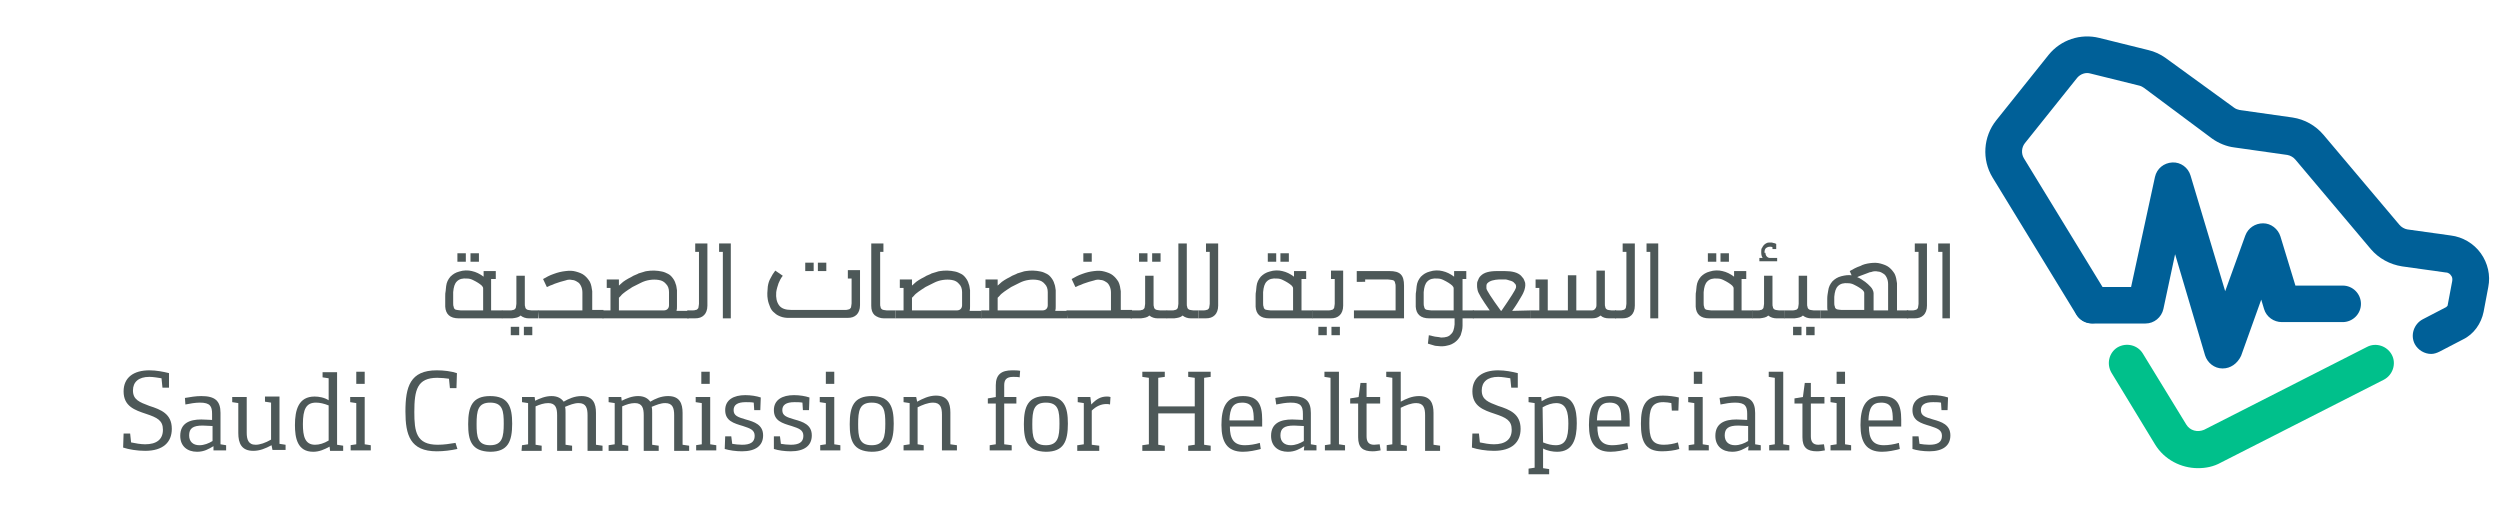 <?xml version="1.0" encoding="utf-8"?>
<!-- Generator: Adobe Illustrator 25.2.1, SVG Export Plug-In . SVG Version: 6.00 Build 0)  -->
<svg version="1.1" id="Layer_1" xmlns="http://www.w3.org/2000/svg" xmlns:xlink="http://www.w3.org/1999/xlink" x="0px" y="0px"
	 viewBox="0 0 534 109" style="enable-background:new 0 0 534 109;" xml:space="preserve">
<style type="text/css">
	.st0{fill:#4D5858;}
	.st1{fill:#006098;}
	.st2{fill:#00C08B;}
</style>
<g>
	<g>
		<g>
			<path class="st0" d="M26.4,92.6h1.4l0.2,1.9c0.9,0.2,2.1,0.4,3,0.4c2.4,0,3.8-1,3.8-3.1c0-2-1.2-2.6-3.6-3.4s-4.8-1.6-4.8-4.8
				c0-3,2.2-4.5,5.5-4.5c1.5,0,3,0.3,4.2,0.6v3.1h-1.4l-0.2-2c-0.7-0.1-1.7-0.3-2.6-0.3c-2.3,0-3.5,1.1-3.5,2.9c0,2,1.4,2.5,3.5,3.3
				c2.5,0.8,4.8,1.7,4.8,4.9c0,2.9-1.9,4.7-5.7,4.7c-1.7,0-3.5-0.3-4.7-0.7L26.4,92.6z"/>
			<path class="st0" d="M45.6,95.3c-1,0.6-2,1.2-3.5,1.2c-2.1,0-3.6-1.2-3.6-3.4c0-2.7,2-3.5,4.5-3.5c0.8,0,1.8,0.1,2.3,0.1v-1.3
				c0-1.6-0.4-2.4-2.6-2.4c-1,0-2.1,0.2-3.1,0.4L39.5,85c1.2-0.2,2.3-0.4,3.5-0.4c2.9,0,4.1,1,4.1,3.6v6.7l1.2,0.2v1.1h-2.7V95.3z
				 M45.4,91c-0.5,0-1.5-0.1-2.1-0.1c-2.1,0-2.9,0.6-2.9,2.1c0,1.3,0.8,2.1,2.2,2.1c1,0,2-0.4,2.8-0.9V91z"/>
			<path class="st0" d="M50.9,86.1l-1.3-0.2v-1.1h3.1v7.6c0,1.4,0.3,2.6,1.9,2.6c0.9,0,2.1-0.4,3.3-1.1V86l-1.3-0.2v-1.1h3.1v10.1
				L61,95v1.1h-2.8l-0.2-1c-1.3,0.7-2.5,1.2-3.9,1.2c-2.5,0-3.2-1.6-3.2-3.8C50.9,92.5,50.9,86.1,50.9,86.1z"/>
			<path class="st0" d="M70.4,95.4c-1.1,0.6-2.2,1.1-3.5,1.1c-3.4,0-3.9-3-3.9-5.7c0-3.3,0.8-6.1,4.2-6.1c0.9,0,2.1,0.2,3,0.8v-4.7
				l-1.3-0.2v-1.1H72V95l1.3,0.2v1.1h-2.8L70.4,95.4z M70.2,86.6c-1-0.4-1.9-0.6-2.7-0.6c-2.1,0-2.8,1.4-2.8,4.6
				c0,2.5,0.4,4.4,2.6,4.4c0.9,0,1.9-0.3,2.9-0.9V86.6z"/>
			<path class="st0" d="M74.8,95.1l1.3-0.2v-8.8l-1.3-0.2v-1.1h3.1v10.1l1.3,0.2v1.1h-4.3v-1.1H74.8z M76.1,79.4h1.8V82h-1.8V79.4z"
				/>
			<path class="st0" d="M97.7,95.9c-1.4,0.3-2.9,0.5-4.4,0.5c-5.7,0-6.7-3.5-6.7-8.5c0-5.3,1-8.8,6.7-8.8c1.5,0,3.1,0.2,4.3,0.6
				l-0.1,3.2h-1.4l-0.2-2c-0.7-0.1-1.6-0.2-2.5-0.2c-4.3,0-4.9,2.6-4.9,7.3c0,4.2,0.4,7,5,7c1.3,0,2.6-0.2,3.8-0.4L97.7,95.9z"/>
			<path class="st0" d="M100,90.6c0-3.8,0.9-6,4.7-6c3.9,0,4.7,2.3,4.7,5.9c0,3.8-0.9,6-4.7,6C100.7,96.4,100,94.1,100,90.6z
				 M107.6,90.5c0-2.7-0.2-4.5-2.9-4.5c-2.6,0-2.9,1.7-2.9,4.6c0,2.7,0.2,4.5,2.9,4.5C107.3,95.1,107.6,93.3,107.6,90.5z"/>
			<path class="st0" d="M111.5,95.1l1.3-0.2v-8.8l-1.3-0.2v-1.1h2.7l0.1,0.8c1-0.5,2.2-1,3.5-1s2.1,0.5,2.6,1.2
				c1-0.6,2.3-1.2,3.8-1.2c2.5,0,3.1,1.6,3.1,3.6V95l1.4,0.2v1.1h-3.2v-7.6c0-1.5-0.3-2.6-1.9-2.6c-1,0-1.9,0.4-2.9,0.8
				c0.1,0.4,0.1,0.9,0.1,1.3V95l1.4,0.2v1.1H119v-7.6c0-1.5-0.3-2.6-1.9-2.6c-0.9,0-1.8,0.3-2.7,0.7V95l1.3,0.2v1.1h-4.3L111.5,95.1
				L111.5,95.1z"/>
			<path class="st0" d="M130,95.1l1.3-0.2v-8.8l-1.3-0.2v-1.1h2.7l0.1,0.8c1-0.5,2.2-1,3.5-1c1.3,0,2.1,0.5,2.6,1.2
				c1-0.6,2.3-1.2,3.8-1.2c2.5,0,3.1,1.6,3.1,3.6V95l1.4,0.2v1.1H144v-7.6c0-1.5-0.3-2.6-1.9-2.6c-1,0-1.9,0.4-2.9,0.8
				c0.1,0.4,0.1,0.9,0.1,1.3V95l1.4,0.2v1.1h-3.2v-7.6c0-1.5-0.3-2.6-1.9-2.6c-0.9,0-1.8,0.3-2.7,0.7V95l1.3,0.2v1.1H130V95.1z"/>
			<path class="st0" d="M148.6,95.1l1.3-0.2v-8.8l-1.3-0.2v-1.1h3.1v10.1l1.3,0.2v1.1h-4.3v-1.1H148.6z M149.8,79.4h1.8V82h-1.8
				V79.4z"/>
			<path class="st0" d="M154.9,93.2h1.3l0.2,1.6c0.6,0.1,1.4,0.2,2.1,0.2c1.7,0,2.7-0.5,2.7-1.9c0-1.3-1-1.6-2.5-2.1
				c-2-0.6-3.8-1.1-3.8-3.4c0-2.2,1.8-3.2,4.3-3.2c1.2,0,2.4,0.2,3.3,0.5l-0.1,2.7h-1.3L161,86c-0.5-0.1-1.2-0.1-1.7-0.1
				c-1.8,0-2.6,0.6-2.6,1.7c0,1.2,0.9,1.5,2.6,2c1.8,0.5,3.7,1.1,3.7,3.4c0,2.2-1.6,3.4-4.5,3.4c-1.3,0-2.7-0.2-3.7-0.5L154.9,93.2z
				"/>
			<path class="st0" d="M165.3,93.2h1.3l0.2,1.6c0.6,0.1,1.4,0.2,2.1,0.2c1.7,0,2.7-0.5,2.7-1.9c0-1.3-1-1.6-2.5-2.1
				c-2-0.6-3.8-1.1-3.8-3.4c0-2.2,1.8-3.2,4.3-3.2c1.2,0,2.4,0.2,3.3,0.5l-0.1,2.7h-1.3l-0.1-1.6c-0.5-0.1-1.2-0.1-1.7-0.1
				c-1.8,0-2.6,0.6-2.6,1.7c0,1.2,0.9,1.5,2.6,2c1.8,0.5,3.7,1.1,3.7,3.4c0,2.2-1.6,3.4-4.5,3.4c-1.3,0-2.7-0.2-3.6-0.5L165.3,93.2z
				"/>
			<path class="st0" d="M175.1,95.1l1.3-0.2v-8.8l-1.3-0.2v-1.1h3.1v10.1l1.3,0.2v1.1h-4.3v-1.1H175.1z M176.4,79.4h1.8V82h-1.8
				V79.4z"/>
			<path class="st0" d="M181.5,90.6c0-3.8,0.9-6,4.7-6c3.9,0,4.7,2.3,4.7,5.9c0,3.8-0.9,6-4.7,6C182.2,96.4,181.5,94.1,181.5,90.6z
				 M189.1,90.5c0-2.7-0.2-4.5-2.9-4.5c-2.6,0-2.9,1.7-2.9,4.6c0,2.7,0.2,4.5,2.9,4.5C188.8,95.1,189.1,93.3,189.1,90.5z"/>
			<path class="st0" d="M193,95.1l1.3-0.2v-8.8l-1.3-0.2v-1.1h2.7l0.2,1c1.1-0.6,2.5-1.3,4-1.3c2.5,0,3.1,1.6,3.1,3.6v6.8l1.4,0.2
				v1.1h-3.2v-7.6c0-1.5-0.3-2.6-1.9-2.6c-1.1,0-2.3,0.5-3.3,1v7.9l1.3,0.2v1.1H193V95.1z"/>
			<path class="st0" d="M211.4,95.1l1.3-0.2v-8.7H211v-1.1l1.7-0.3v-2.5c0-2.3,1.2-3.2,3.5-3.2c0.5,0,1.2,0,1.7,0.1l-0.1,1.4
				c-0.4-0.1-1-0.1-1.4-0.1c-1.5,0-1.9,0.7-1.9,1.8v2.5h2.6v1.4h-2.6v8.7l1.6,0.2v1.1h-4.7L211.4,95.1L211.4,95.1z"/>
			<path class="st0" d="M218.7,90.6c0-3.8,0.9-6,4.7-6c3.9,0,4.7,2.3,4.7,5.9c0,3.8-0.9,6-4.7,6C219.4,96.4,218.7,94.1,218.7,90.6z
				 M226.3,90.5c0-2.7-0.2-4.5-2.9-4.5c-2.6,0-2.9,1.7-2.9,4.6c0,2.7,0.2,4.5,2.9,4.5C226,95.1,226.3,93.3,226.3,90.5z"/>
			<path class="st0" d="M230.2,95.1l1.3-0.2v-8.8l-1.3-0.2v-1.1h2.7l0.2,1.6c1.1-1.2,2.1-1.7,3.3-1.7c0.3,0,0.5,0,0.8,0.1l-0.1,1.6
				c-0.3-0.1-0.5-0.1-0.8-0.1c-1.1,0-2.2,0.5-3.1,1.4V95l1.6,0.2v1.1h-4.7v-1.2H230.2z"/>
			<path class="st0" d="M244,95.1l1.4-0.2V80.7l-1.4-0.2v-1.1h4.8v1.1l-1.4,0.2v6.1h7.8v-6.1l-1.4-0.2v-1.1h4.8v1.1l-1.4,0.2V95
				l1.4,0.2v1.1h-4.8v-1.1l1.4-0.2v-6.7h-7.8V95l1.4,0.2v1.1H244V95.1z"/>
			<path class="st0" d="M269.3,95.9c-1.1,0.3-2.5,0.6-3.8,0.6c-3.4,0-4.6-2.1-4.6-5.7s0.9-6.2,4.6-6.2c3.2,0,4.1,1.8,4.1,5v1.5h-6.9
				c0,2.6,0.8,4,3.2,4c1,0,2.2-0.2,3.2-0.5L269.3,95.9z M267.8,89.8c0-2.3-0.2-3.8-2.5-3.8c-1.9,0-2.6,1.1-2.7,3.8H267.8z"/>
			<path class="st0" d="M278.6,95.3c-1,0.6-2,1.2-3.5,1.2c-2.1,0-3.6-1.2-3.6-3.4c0-2.7,2-3.5,4.5-3.5c0.8,0,1.8,0.1,2.3,0.1v-1.3
				c0-1.6-0.4-2.4-2.6-2.4c-1,0-2.1,0.2-3.1,0.4l-0.2-1.4c1.2-0.2,2.3-0.4,3.5-0.4c2.9,0,4.1,1,4.1,3.6v6.7l1.2,0.2v1.1h-2.7
				L278.6,95.3z M278.5,91c-0.5,0-1.5-0.1-2.1-0.1c-2.1,0-2.9,0.6-2.9,2.1c0,1.3,0.8,2.1,2.2,2.1c1,0,2-0.4,2.8-0.9V91z"/>
			<path class="st0" d="M282.9,95.1l1.3-0.2V80.7l-1.3-0.2v-1.1h3.1v15.5l1.3,0.2v1.1H283v-1.1H282.9z"/>
			<path class="st0" d="M290.1,86.2h-1.7v-1.1l1.8-0.3l0.4-3h1.3v3h2.9v1.4h-2.9v7c0,1.1,0.4,1.8,1.6,1.8c0.4,0,0.8-0.1,1.2-0.1
				l0.2,1.3c-0.6,0.1-1.1,0.2-1.7,0.2c-2.1,0-3.1-0.8-3.1-3L290.1,86.2L290.1,86.2z"/>
			<path class="st0" d="M296.1,95.1l1.3-0.2V80.7l-1.3-0.2v-1.1h3.1v6.4c1.1-0.6,2.4-1.2,3.9-1.2c2.5,0,3.1,1.6,3.1,3.6V95l1.4,0.2
				v1.1h-3.2v-7.6c0-1.5-0.3-2.6-1.9-2.6c-1.1,0-2.3,0.5-3.3,1V95l1.3,0.2v1.1h-4.3v-1.2H296.1z"/>
			<path class="st0" d="M314.5,92.6h1.4l0.2,1.9c0.9,0.2,2.1,0.4,3,0.4c2.4,0,3.8-1,3.8-3.1c0-2-1.2-2.6-3.6-3.4s-4.8-1.6-4.8-4.8
				c0-3,2.2-4.5,5.5-4.5c1.5,0,3,0.3,4.2,0.6v3.1h-1.4l-0.2-2c-0.7-0.1-1.7-0.3-2.6-0.3c-2.3,0-3.5,1.1-3.5,2.9c0,2,1.4,2.5,3.5,3.3
				c2.5,0.8,4.8,1.7,4.8,4.9c0,2.9-1.9,4.7-5.7,4.7c-1.7,0-3.5-0.3-4.7-0.7L314.5,92.6z"/>
			<path class="st0" d="M326.5,100.1l1.3-0.2V86.1l-1.3-0.2v-1.1h2.7l0.1,0.9c1.1-0.7,2.2-1.1,3.6-1.1c3.3,0,3.9,2.9,3.9,5.8
				c0,3.3-0.8,6.1-4.2,6.1c-0.9,0-2.1-0.2-3-0.7v4.2l1.3,0.2v1.1h-4.4V100.1z M329.6,94.5c1,0.4,1.9,0.6,2.7,0.6
				c2.1,0,2.7-1.5,2.7-4.6c0-2.4-0.4-4.4-2.6-4.4c-0.8,0-1.9,0.3-2.9,0.9L329.6,94.5L329.6,94.5z"/>
			<path class="st0" d="M347.8,95.9c-1.1,0.3-2.5,0.6-3.8,0.6c-3.4,0-4.6-2.1-4.6-5.7s0.9-6.2,4.6-6.2c3.2,0,4.1,1.8,4.1,5v1.5h-6.9
				c0,2.6,0.8,4,3.2,4c1,0,2.2-0.2,3.2-0.5L347.8,95.9z M346.3,89.8c0-2.3-0.2-3.8-2.5-3.8c-1.9,0-2.6,1.1-2.7,3.8H346.3z"/>
			<path class="st0" d="M358.7,95.9c-0.9,0.3-2.4,0.5-3.7,0.5c-3.7,0-4.5-2.3-4.5-5.9c0-3.7,0.9-6,4.7-6c1.2,0,2.6,0.2,3.4,0.4
				l-0.1,2.8h-1.4l-0.1-1.6c-0.5-0.1-1.1-0.2-1.7-0.2c-2.6,0-3,1.6-3,4.5c0,3,0.4,4.6,3.1,4.6c1,0,2.1-0.2,3-0.5L358.7,95.9z"/>
			<path class="st0" d="M360.6,95.1l1.3-0.2v-8.8l-1.3-0.2v-1.1h3.1v10.1l1.3,0.2v1.1h-4.3v-1.1H360.6z M361.8,79.4h1.8V82h-1.8
				V79.4z"/>
			<path class="st0" d="M373.5,95.3c-1,0.6-2,1.2-3.5,1.2c-2.1,0-3.6-1.2-3.6-3.4c0-2.7,2-3.5,4.5-3.5c0.8,0,1.8,0.1,2.3,0.1v-1.3
				c0-1.6-0.4-2.4-2.6-2.4c-1,0-2.1,0.2-3.1,0.4l-0.2-1.4c1.2-0.2,2.3-0.4,3.5-0.4c2.9,0,4.1,1,4.1,3.6v6.7l1.2,0.2v1.1h-2.7
				L373.5,95.3z M373.4,91c-0.5,0-1.5-0.1-2.1-0.1c-2.1,0-2.9,0.6-2.9,2.1c0,1.3,0.8,2.1,2.2,2.1c1,0,2-0.4,2.8-0.9V91z"/>
			<path class="st0" d="M377.8,95.1l1.3-0.2V80.7l-1.3-0.2v-1.1h3.1v15.5l1.3,0.2v1.1h-4.3v-1.1H377.8z"/>
			<path class="st0" d="M385,86.2h-1.7v-1.1l1.8-0.3l0.4-3h1.3v3h2.9v1.4h-2.9v7c0,1.1,0.4,1.8,1.6,1.8c0.4,0,0.8-0.1,1.2-0.1
				l0.2,1.3c-0.6,0.1-1.1,0.2-1.7,0.2c-2.1,0-3.1-0.8-3.1-3L385,86.2L385,86.2z"/>
			<path class="st0" d="M391,95.1l1.3-0.2v-8.8l-1.3-0.2v-1.1h3.1v10.1l1.3,0.2v1.1H391V95.1z M392.3,79.4h1.8V82h-1.8V79.4z"/>
			<path class="st0" d="M405.8,95.9c-1.1,0.3-2.5,0.6-3.8,0.6c-3.4,0-4.6-2.1-4.6-5.7s0.9-6.2,4.6-6.2c3.2,0,4.1,1.8,4.1,5v1.5h-6.9
				c0,2.6,0.8,4,3.2,4c1,0,2.2-0.2,3.2-0.5L405.8,95.9z M404.3,89.8c0-2.3-0.2-3.8-2.5-3.8c-1.9,0-2.6,1.1-2.7,3.8H404.3z"/>
			<path class="st0" d="M408.5,93.2h1.3l0.2,1.6c0.6,0.1,1.4,0.2,2.1,0.2c1.7,0,2.7-0.5,2.7-1.9c0-1.3-1-1.6-2.5-2.1
				c-2-0.6-3.8-1.1-3.8-3.4c0-2.2,1.8-3.2,4.3-3.2c1.2,0,2.4,0.2,3.3,0.5l-0.1,2.7h-1.3l-0.1-1.6c-0.5-0.1-1.2-0.1-1.7-0.1
				c-1.8,0-2.6,0.6-2.6,1.7c0,1.2,0.9,1.5,2.6,2c1.8,0.5,3.7,1.1,3.7,3.4c0,2.2-1.6,3.4-4.5,3.4c-1.3,0-2.7-0.2-3.6-0.5V93.2z"/>
		</g>
		<g>
			<path class="st0" d="M104.9,59.6v6.7h2.4V68H98c-1.9,0-2.8-0.9-2.9-2.5c0-0.3,0-0.6,0-1s0-0.8,0-1.2s0-0.8,0.1-1.2
				c0-0.4,0.1-0.7,0.1-1c0.1-0.8,0.4-1.4,0.9-2c0.5-0.5,1.1-0.9,1.9-1.1c0.9-0.3,1.9-0.3,2.7-0.1c0.9,0.2,1.7,0.6,2.5,1.2v-1.2h2.6
				v1.7C105.9,59.6,104.9,59.6,104.9,59.6z M103.2,61.6c0-0.2-0.1-0.4-0.3-0.6c-0.2-0.2-0.5-0.4-0.8-0.6c-0.3-0.2-0.7-0.4-1.1-0.6
				c-0.4-0.2-0.8-0.3-1.2-0.3c-1-0.1-1.7,0.1-2.2,0.6s-0.7,1.2-0.8,2.3v2.3c0,0.3,0,0.6,0.1,0.8c0,0.2,0.1,0.4,0.2,0.5
				s0.3,0.2,0.5,0.2s0.5,0.1,0.8,0.1h4.8V61.6z M97.7,54.1h1.8v1.8h-1.8V54.1z M100.5,54.1h1.8v1.8h-1.8V54.1z"/>
			<path class="st0" d="M115,68h-2c-0.7,0-1.3-0.2-1.8-0.6c-0.4,0.4-1,0.5-1.8,0.6h-2.2v-1.7h1.7c0.3,0,0.5,0,0.7-0.1
				c0.2,0,0.3-0.1,0.4-0.2s0.2-0.2,0.2-0.4c0-0.2,0.1-0.4,0.1-0.7v-6h1.8v6c0,0.3,0,0.5,0.1,0.7c0,0.2,0.1,0.3,0.2,0.4
				s0.3,0.2,0.4,0.2c0.2,0,0.4,0.1,0.7,0.1h1.5L115,68L115,68z M109.1,69.8h1.8v1.8h-1.8V69.8z M111.9,69.8h1.8v1.8h-1.8V69.8z"/>
			<path class="st0" d="M114.9,66.3h9.5v-3.8c0-0.5-0.1-1-0.3-1.4c-0.2-0.4-0.4-0.7-0.8-0.9c-0.3-0.2-0.7-0.4-1.1-0.4
				c-0.4-0.1-0.9-0.1-1.4,0.1c-0.3,0.1-0.7,0.2-1.1,0.3s-0.8,0.3-1.2,0.4c-0.4,0.2-0.7,0.3-1,0.4c-0.3,0.1-0.5,0.3-0.7,0.3l-0.8-1.7
				c0.7-0.4,1.4-0.8,2.3-1.1c0.8-0.3,1.6-0.5,2.5-0.6c0.8-0.1,1.5-0.1,2.2,0.1c0.7,0.2,1.3,0.4,1.8,0.8c0.5,0.4,0.9,0.9,1.2,1.4
				c0.3,0.6,0.4,1.3,0.5,2v4h2.4V68h-13.8L114.9,66.3z"/>
			<path class="st0" d="M128.6,66.3h1.8v-4.8h-0.8v-1.8h2.6V61c0.3-0.3,0.6-0.5,0.9-0.8c0.3-0.2,0.7-0.5,1.1-0.7s0.8-0.4,1.1-0.6
				c0.4-0.2,0.8-0.3,1.1-0.5c0.4-0.1,0.7-0.2,1-0.3s0.6-0.2,0.8-0.2c0.5-0.1,1-0.1,1.6-0.1c0.5,0,1.1,0.1,1.6,0.2
				c0.5,0.1,0.9,0.3,1.3,0.5c0.4,0.2,0.7,0.5,1,0.9s0.5,0.8,0.6,1.2c0.2,0.4,0.2,0.9,0.3,1.4c0,0.3,0,0.6,0,0.8s0,0.4,0,0.5
				s0,0.3,0,0.4c0,0.1,0,0.2,0,0.4c0,0.1,0,0.3,0,0.5s0,0.4,0,0.8s0,0.7-0.1,1h2.6V68h-18.4v-1.7H128.6z M140.7,59.8
				c-0.6-0.1-1.3-0.1-1.9,0c-0.7,0.1-1.3,0.3-1.9,0.6s-1.2,0.6-1.8,0.9c-0.6,0.4-1.1,0.7-1.5,1s-0.8,0.6-1,0.9
				c-0.2,0.2-0.4,0.4-0.4,0.4v2.7h9.6c0.3,0,0.6-0.1,0.8-0.3c0.2-0.2,0.3-0.5,0.3-0.8s0-0.5,0-0.7s0-0.3,0-0.4s0-0.2,0-0.3
				s0-0.2,0-0.3s0-0.3,0-0.4c0-0.2,0-0.4,0-0.7c0-0.7-0.2-1.3-0.6-1.7C141.9,60.2,141.4,59.9,140.7,59.8z"/>
			<path class="st0" d="M146.9,66.3h1c0.3,0,0.5,0,0.7-0.1c0.2,0,0.3-0.1,0.4-0.2c0.1-0.1,0.2-0.2,0.2-0.4c0-0.2,0.1-0.4,0.1-0.7
				V53.8h-0.8V52h2.6v13.3c0,0.9-0.3,1.6-0.7,2c-0.5,0.5-1.1,0.7-2,0.7h-1.6v-1.7H146.9z"/>
			<path class="st0" d="M156.1,68h-1.7V53.8h-0.8V52h2.5V68z"/>
			<path class="st0" d="M167.2,58.9c-0.4,0.5-0.7,1.1-0.9,1.6c-0.2,0.6-0.4,1.2-0.5,1.9c-0.1,1.2,0.1,2.1,0.6,2.8
				c0.5,0.7,1.4,1,2.6,1h11.5c0.3,0,0.5,0,0.7-0.1c0.2,0,0.3-0.1,0.4-0.2c0.1-0.1,0.2-0.2,0.2-0.4c0-0.2,0.1-0.4,0.1-0.7v-5.3h-0.8
				v-1.8h2.6v7.5c0,0.9-0.3,1.6-0.7,2c-0.5,0.5-1.1,0.7-2,0.7h-12.6c-0.6,0-1.2-0.1-1.7-0.3c-0.5-0.2-0.9-0.4-1.3-0.8
				c-0.4-0.3-0.7-0.7-0.9-1.2s-0.4-1-0.5-1.6c-0.1-0.5-0.1-0.9-0.1-1.4s0.1-0.9,0.1-1.4c0.1-0.7,0.3-1.3,0.6-1.8
				c0.3-0.6,0.6-1.1,1-1.6L167.2,58.9z M172,56.1h1.8v1.8H172V56.1z M174.7,56.1h1.8v1.8h-1.8V56.1z"/>
			<path class="st0" d="M191.3,68h-2.5c-0.8,0-1.5-0.3-2-0.7c-0.5-0.5-0.7-1.1-0.7-2V52h2.6v1.8H188v11.1c0,0.3,0,0.5,0.1,0.7
				c0,0.2,0.1,0.3,0.2,0.4c0.1,0.1,0.3,0.2,0.4,0.2c0.2,0,0.4,0.1,0.7,0.1h1.9L191.3,68L191.3,68z"/>
			<path class="st0" d="M191.2,66.3h1.8v-4.8h-0.8v-1.8h2.6V61c0.3-0.3,0.6-0.5,0.9-0.8c0.3-0.2,0.7-0.5,1.1-0.7
				c0.4-0.2,0.8-0.4,1.1-0.6c0.4-0.2,0.8-0.3,1.1-0.5c0.4-0.1,0.7-0.2,1-0.3s0.6-0.2,0.8-0.2c0.5-0.1,1-0.1,1.6-0.1
				c0.5,0,1.1,0.1,1.6,0.2c0.5,0.1,0.9,0.3,1.3,0.5c0.4,0.2,0.7,0.5,1,0.9s0.5,0.8,0.6,1.2c0.2,0.4,0.2,0.9,0.3,1.4
				c0,0.3,0,0.6,0,0.8s0,0.4,0,0.5s0,0.3,0,0.4c0,0.1,0,0.2,0,0.4c0,0.1,0,0.3,0,0.5s0,0.4,0,0.8s0,0.7-0.1,1h2.6V68h-18.4v-1.7
				H191.2z M203.3,59.8c-0.6-0.1-1.2-0.1-1.9,0s-1.3,0.3-1.9,0.6c-0.6,0.3-1.2,0.6-1.8,0.9c-0.6,0.4-1.1,0.7-1.5,1s-0.8,0.6-1,0.9
				c-0.2,0.2-0.4,0.4-0.4,0.4v2.7h9.6c0.3,0,0.6-0.1,0.8-0.3c0.2-0.2,0.3-0.5,0.3-0.8s0-0.5,0-0.7s0-0.3,0-0.4s0-0.2,0-0.3
				s0-0.2,0-0.3s0-0.3,0-0.4c0-0.2,0-0.4,0-0.7c0-0.7-0.2-1.3-0.6-1.7C204.5,60.2,204,59.9,203.3,59.8z"/>
			<path class="st0" d="M209.5,66.3h1.8v-4.8h-0.8v-1.8h2.6V61c0.3-0.3,0.6-0.5,0.9-0.8c0.3-0.2,0.7-0.5,1.1-0.7
				c0.4-0.2,0.8-0.4,1.1-0.6c0.4-0.2,0.8-0.3,1.1-0.5c0.4-0.1,0.7-0.2,1-0.3s0.6-0.2,0.8-0.2c0.5-0.1,1-0.1,1.6-0.1
				c0.5,0,1.1,0.1,1.6,0.2c0.5,0.1,0.9,0.3,1.3,0.5c0.4,0.2,0.7,0.5,1,0.9s0.5,0.8,0.6,1.2c0.2,0.4,0.2,0.9,0.3,1.4
				c0,0.3,0,0.6,0,0.8s0,0.4,0,0.5s0,0.3,0,0.4c0,0.1,0,0.2,0,0.4c0,0.1,0,0.3,0,0.5s0,0.4,0,0.8s0,0.7-0.1,1h2.6V68h-18.4v-1.7
				H209.5z M221.6,59.8c-0.6-0.1-1.3-0.1-1.9,0c-0.7,0.1-1.3,0.3-1.9,0.6c-0.6,0.3-1.2,0.6-1.8,0.9c-0.6,0.4-1.1,0.7-1.5,1
				s-0.8,0.6-1,0.9c-0.2,0.2-0.4,0.4-0.4,0.4v2.7h9.6c0.3,0,0.6-0.1,0.8-0.3c0.2-0.2,0.3-0.5,0.3-0.8s0-0.5,0-0.7s0-0.3,0-0.4
				s0-0.2,0-0.3s0-0.2,0-0.3s0-0.3,0-0.4c0-0.2,0-0.4,0-0.7c0-0.7-0.2-1.3-0.6-1.7C222.8,60.2,222.3,59.9,221.6,59.8z"/>
			<path class="st0" d="M227.8,66.3h9.5v-3.8c0-0.5-0.1-1-0.3-1.4s-0.4-0.7-0.8-0.9c-0.3-0.2-0.7-0.4-1.1-0.4
				c-0.4-0.1-0.9-0.1-1.4,0.1c-0.3,0.1-0.7,0.2-1.1,0.3c-0.4,0.1-0.8,0.3-1.2,0.4c-0.4,0.2-0.7,0.3-1,0.4c-0.3,0.1-0.5,0.3-0.7,0.3
				l-0.8-1.7c0.7-0.4,1.4-0.8,2.3-1.1c0.8-0.3,1.6-0.5,2.5-0.6c0.8-0.1,1.5-0.1,2.2,0.1c0.7,0.2,1.3,0.4,1.8,0.8
				c0.5,0.4,0.9,0.9,1.2,1.4c0.3,0.6,0.4,1.3,0.5,2v4h2.4V68H228L227.8,66.3z M231.4,54.1h1.8v1.8h-1.8V54.1z"/>
			<path class="st0" d="M249.3,68h-2c-0.7,0-1.3-0.2-1.8-0.6c-0.4,0.4-1,0.5-1.8,0.6h-2.2v-1.7h1.7c0.3,0,0.5,0,0.7-0.1
				c0.2,0,0.3-0.1,0.4-0.2c0.1-0.1,0.2-0.2,0.2-0.4c0-0.2,0.1-0.4,0.1-0.7v-6h1.8v6c0,0.3,0,0.5,0.1,0.7c0,0.2,0.1,0.3,0.2,0.4
				c0.1,0.1,0.3,0.2,0.4,0.2c0.2,0,0.4,0.1,0.7,0.1h1.5L249.3,68L249.3,68z M243.3,54.1h1.8v1.8h-1.8V54.1z M246.1,54.1h1.8v1.8
				h-1.8V54.1z"/>
			<path class="st0" d="M256.1,68h-1.7c-0.7,0-1.3-0.2-1.8-0.6c-0.4,0.4-1,0.5-1.8,0.6h-1.6v-1.7h1.1c0.3,0,0.5,0,0.7-0.1
				c0.2,0,0.3-0.1,0.4-0.2c0.1-0.1,0.2-0.2,0.2-0.4c0-0.2,0.1-0.4,0.1-0.7V52h1.8v12.9c0,0.3,0,0.5,0.1,0.7c0,0.2,0.1,0.3,0.2,0.4
				c0.1,0.1,0.3,0.2,0.4,0.2c0.2,0,0.4,0.1,0.7,0.1h1.1V68H256.1z"/>
			<path class="st0" d="M256,66.3h1c0.3,0,0.5,0,0.7-0.1c0.2,0,0.3-0.1,0.4-0.2c0.1-0.1,0.2-0.2,0.2-0.4c0-0.2,0.1-0.4,0.1-0.7V53.8
				h-0.8V52h2.6v13.3c0,0.9-0.3,1.6-0.7,2c-0.5,0.5-1.1,0.7-2,0.7H256V66.3z"/>
			<path class="st0" d="M278,59.6v6.7h2.4V68h-9.3c-1.9,0-2.8-0.9-2.9-2.5c0-0.3,0-0.6,0-1s0-0.8,0-1.2s0-0.8,0.1-1.2
				c0-0.4,0.1-0.7,0.1-1c0.1-0.8,0.4-1.4,0.9-2c0.5-0.5,1.1-0.9,1.9-1.1c0.9-0.3,1.9-0.3,2.7-0.1c0.9,0.2,1.7,0.6,2.5,1.2v-1.2h2.6
				v1.7C279,59.6,278,59.6,278,59.6z M276.2,61.6c0-0.2-0.1-0.4-0.3-0.6c-0.2-0.2-0.5-0.4-0.8-0.6c-0.3-0.2-0.7-0.4-1.1-0.6
				c-0.4-0.2-0.8-0.3-1.2-0.3c-1-0.1-1.7,0.1-2.2,0.6s-0.7,1.2-0.8,2.3v2.3c0,0.3,0,0.6,0.1,0.8c0,0.2,0.1,0.4,0.2,0.5
				s0.3,0.2,0.5,0.2s0.5,0.1,0.8,0.1h4.8V61.6z M270.8,54.1h1.8v1.8h-1.8V54.1z M273.5,54.1h1.8v1.8h-1.8V54.1z"/>
			<path class="st0" d="M280.3,66.3h3.4c0.3,0,0.5,0,0.7-0.1c0.2,0,0.3-0.1,0.4-0.2s0.2-0.2,0.2-0.4c0-0.2,0.1-0.4,0.1-0.7v-5.3
				h-0.8v-1.8h2.6v7.5c0,0.9-0.3,1.6-0.7,2c-0.5,0.5-1.1,0.7-2,0.7h-3.9L280.3,66.3L280.3,66.3z M281.6,69.8h1.8v1.8h-1.8V69.8z
				 M284.4,69.8h1.8v1.8h-1.8V69.8z"/>
			<path class="st0" d="M289.8,60.2v-2.3h7c1.1,0,1.9,0.2,2.4,0.7s0.7,1.3,0.7,2.4v7h-10.7v-1.7h8.9v-5c0-0.3,0-0.6-0.1-0.8
				c0-0.2-0.1-0.4-0.2-0.5s-0.3-0.2-0.5-0.2s-0.5-0.1-0.8-0.1h-4.9v0.5C291.6,60.2,289.8,60.2,289.8,60.2z"/>
			<path class="st0" d="M310.5,68h-5.2c-1.9,0-2.8-0.9-2.9-2.5c0-0.3,0-0.6,0-1s0-0.8,0-1.2s0-0.8,0.1-1.2c0-0.4,0.1-0.7,0.1-1
				c0.1-0.8,0.4-1.4,0.9-2c0.5-0.5,1.1-0.9,1.9-1.1c0.9-0.3,1.9-0.3,2.7-0.1c0.9,0.2,1.7,0.6,2.5,1.2v-1.2h2.6v1.7h-0.8v6.7h2.4V68
				h-2.4v1.6c0,0.7-0.2,1.4-0.4,2c-0.3,0.6-0.7,1.1-1.1,1.4c-0.5,0.4-1.1,0.7-1.7,0.8c-0.7,0.2-1.4,0.2-2.2,0.1
				c-0.4,0-0.7-0.1-1-0.2s-0.6-0.2-1-0.3l0.2-1.8c0.1,0,0.3,0.1,0.5,0.1c0.2,0.1,0.5,0.1,0.8,0.2c0.3,0,0.5,0.1,0.8,0.1
				c0.2,0,0.4,0.1,0.5,0.1c1,0,1.7-0.2,2.1-0.7c0.5-0.4,0.7-1.1,0.8-2.1V68H310.5z M310.5,61.6c0-0.2-0.1-0.4-0.3-0.6
				c-0.2-0.2-0.5-0.4-0.8-0.6c-0.3-0.2-0.7-0.4-1.1-0.6c-0.4-0.2-0.8-0.3-1.2-0.3c-1-0.1-1.7,0.1-2.2,0.6s-0.7,1.2-0.8,2.3v2.3
				c0,0.3,0,0.6,0.1,0.8c0,0.2,0.1,0.4,0.2,0.5s0.3,0.2,0.5,0.2s0.5,0.1,0.8,0.1h4.8V61.6z"/>
			<path class="st0" d="M327,66.3V68h-12.4v-1.7h3.6c-1.6-2.3-2.5-3.7-2.6-4.4c-0.1-0.4-0.1-0.7-0.1-1s0-0.6,0.1-0.8
				s0.2-0.5,0.3-0.7c0.1-0.2,0.3-0.4,0.4-0.5c0.7-0.7,1.8-1,3.5-1h1.6c1.6,0,2.8,0.3,3.5,1c0.2,0.2,0.3,0.4,0.5,0.6
				c0.1,0.2,0.2,0.4,0.3,0.7c0.1,0.2,0.1,0.5,0.1,0.8s-0.1,0.6-0.2,1c-0.1,0.3-0.3,0.8-0.8,1.6c-0.4,0.7-1,1.7-1.8,2.8L327,66.3
				L327,66.3z M323.8,61.5c0.1-0.4,0-0.8-0.3-1c-0.2-0.3-0.6-0.5-1.1-0.6c-0.1,0-0.2-0.1-0.3-0.1c-0.1,0-0.3-0.1-0.4-0.1
				c-0.2,0-0.4,0-0.6,0c-0.3,0-0.6,0-1,0s-0.9,0.1-1.3,0.2c-0.4,0.1-0.8,0.3-1.1,0.6c-0.1,0.1-0.2,0.3-0.2,0.5s0,0.4,0,0.6
				c0,0.2,0.3,0.7,0.8,1.5s1.3,1.9,2.3,3.3h0.1C322.7,63.5,323.7,61.9,323.8,61.5z"/>
			<path class="st0" d="M345.2,68h-1.5c-0.8,0-1.4-0.2-1.8-0.6c-0.3,0.2-0.6,0.4-1,0.5S340,68,339.5,68H327v-1.7h1.8v-4.8H328v-1.8
				h2.6v6.6h4.3v-7.5h1.8v7.5h3.4c0.2,0,0.4-0.1,0.5-0.2s0.2-0.2,0.3-0.4c0.1-0.2,0.1-0.4,0.1-0.6s0-0.4,0-0.7v-6.6h1.8v6.9v0.2
				c0,0.3,0,0.5,0.1,0.7c0,0.2,0.1,0.3,0.2,0.4s0.3,0.2,0.4,0.2c0.2,0,0.4,0.1,0.7,0.1h1V68z"/>
			<path class="st0" d="M345,66.3h1c0.3,0,0.5,0,0.7-0.1c0.2,0,0.3-0.1,0.4-0.2s0.2-0.2,0.2-0.4c0-0.2,0.1-0.4,0.1-0.7V53.8h-0.8V52
				h2.6v13.3c0,0.9-0.3,1.6-0.7,2c-0.5,0.5-1.1,0.7-2,0.7H345V66.3z"/>
			<path class="st0" d="M354.2,68h-1.7V53.8h-0.8V52h2.5V68z"/>
			<path class="st0" d="M372,59.6v6.7h2.4V68h-9.3c-1.9,0-2.8-0.9-2.9-2.5c0-0.3,0-0.6,0-1s0-0.8,0-1.2s0-0.8,0.1-1.2
				c0-0.4,0.1-0.7,0.1-1c0.1-0.8,0.4-1.4,0.9-2c0.5-0.5,1.1-0.9,1.9-1.1c0.9-0.3,1.9-0.3,2.7-0.1c0.9,0.2,1.7,0.6,2.5,1.2v-1.2h2.6
				v1.7C373,59.6,372,59.6,372,59.6z M370.3,61.6c0-0.2-0.1-0.4-0.3-0.6c-0.2-0.2-0.5-0.4-0.8-0.6c-0.3-0.2-0.7-0.4-1.1-0.6
				c-0.4-0.2-0.8-0.3-1.2-0.3c-1-0.1-1.7,0.1-2.2,0.6s-0.7,1.2-0.8,2.3v2.3c0,0.3,0,0.6,0.1,0.8c0,0.2,0.1,0.4,0.2,0.5
				s0.3,0.2,0.5,0.2s0.5,0.1,0.8,0.1h4.8V61.6z M364.8,54.1h1.8v1.8h-1.8V54.1z M367.5,54.1h1.8v1.8h-1.8V54.1z"/>
			<path class="st0" d="M381.2,68h-1.7c-0.7,0-1.3-0.2-1.8-0.6c-0.4,0.4-1,0.5-1.8,0.6h-1.6v-1.7h1.1c0.3,0,0.5,0,0.7-0.1
				c0.2,0,0.3-0.1,0.4-0.2s0.2-0.2,0.2-0.4c0-0.2,0.1-0.4,0.1-0.7v-6h1.8v6c0,0.3,0,0.5,0.1,0.7c0,0.2,0.1,0.3,0.2,0.4
				s0.3,0.2,0.4,0.2c0.2,0,0.4,0.1,0.7,0.1h1.1L381.2,68L381.2,68z M377.1,54c0,0.3,0.1,0.6,0.3,0.8c0.2,0.2,0.4,0.3,0.7,0.3h1.5
				v0.7h-3.8v-0.7h0.7c-0.2-0.3-0.3-0.7-0.3-1.1v-0.3c0-0.3,0-0.6,0.2-0.8c0.1-0.2,0.2-0.4,0.4-0.6c0.2-0.2,0.4-0.3,0.6-0.4
				c0.2-0.1,0.5-0.1,0.8-0.1c0.2,0,0.4,0,0.6,0.1c0.2,0,0.4,0.1,0.6,0.2v1.1h-0.8v-0.4c-0.1,0-0.2-0.1-0.3-0.1c-0.1,0-0.2,0-0.2,0
				c-0.4,0-0.6,0.1-0.9,0.3c-0.2,0.2-0.3,0.5-0.3,0.9V54H377.1z"/>
			<path class="st0" d="M388.9,68h-2c-0.7,0-1.3-0.2-1.8-0.6c-0.4,0.4-1,0.5-1.8,0.6h-2.2v-1.7h1.7c0.3,0,0.5,0,0.7-0.1
				c0.2,0,0.3-0.1,0.4-0.2s0.2-0.2,0.2-0.4c0-0.2,0.1-0.4,0.1-0.7v-6h1.8v6c0,0.3,0,0.5,0.1,0.7c0,0.2,0.1,0.3,0.2,0.4
				s0.3,0.2,0.4,0.2c0.2,0,0.4,0.1,0.7,0.1h1.5L388.9,68L388.9,68z M383,69.8h1.8v1.8H383V69.8z M385.8,69.8h1.8v1.8h-1.8V69.8z"/>
			<path class="st0" d="M399.5,56.2c0.8-0.1,1.5-0.1,2.2,0.1c0.7,0.2,1.3,0.4,1.8,0.8c0.5,0.4,0.9,0.9,1.2,1.4
				c0.3,0.6,0.4,1.3,0.5,2v5.8h2.4V68h-18.7v-1.7h1.5c-0.1-0.2-0.1-0.5-0.1-0.8c0-0.6,0-1.1,0-1.7c0-0.6,0.1-1.1,0.2-1.7
				c0.1-0.8,0.4-1.4,0.9-2c0.5-0.5,1.1-0.9,1.9-1.1c0.8-0.2,1.5-0.3,2.2-0.2l-0.4-0.9c0.7-0.4,1.4-0.8,2.3-1.1
				C397.9,56.5,398.7,56.3,399.5,56.2z M398.2,62.6c0-0.2-0.1-0.4-0.3-0.6c-0.2-0.2-0.5-0.4-0.8-0.6c-0.3-0.2-0.7-0.4-1.1-0.6
				c-0.4-0.2-0.8-0.3-1.2-0.3c-1-0.1-1.7,0.1-2.2,0.6s-0.7,1.2-0.8,2.3c0,0.2,0,0.4,0,0.6s0,0.4,0,0.6c0,0.3,0,0.6,0.1,0.8
				c0,0.2,0.1,0.4,0.2,0.5s0.3,0.2,0.4,0.2c0.2,0,0.4,0.1,0.8,0.1h4.9V62.6z M400,66.3h3.3v-5.6c0-0.5-0.1-1-0.3-1.4
				c-0.2-0.4-0.4-0.7-0.8-0.9c-0.3-0.2-0.7-0.4-1.1-0.4c-0.4-0.1-0.9-0.1-1.4,0.1c-0.2,0-0.5,0.1-0.7,0.2c-0.3,0.1-0.5,0.2-0.8,0.3
				s-0.5,0.2-0.8,0.3s-0.5,0.2-0.7,0.3c0.6,0.2,1.1,0.6,1.7,1c0.2,0.2,0.4,0.3,0.6,0.5s0.4,0.4,0.6,0.6c0.2,0.2,0.3,0.4,0.4,0.6
				c0.1,0.2,0.2,0.5,0.2,0.7v3.7H400z"/>
			<path class="st0" d="M407.4,66.3h1c0.3,0,0.5,0,0.7-0.1c0.2,0,0.3-0.1,0.4-0.2s0.2-0.2,0.2-0.4c0-0.2,0.1-0.4,0.1-0.7V53.8H409
				V52h2.6v13.3c0,0.9-0.3,1.6-0.7,2c-0.5,0.5-1.1,0.7-2,0.7h-1.6v-1.7H407.4z"/>
			<path class="st0" d="M416.6,68h-1.7V53.8H414V52h2.5v16H416.6z"/>
		</g>
	</g>
	<g>
		<g>
			<path class="st1" d="M519.3,75.6c-1.4,0-2.8-0.8-3.5-2.1c-1-1.9-0.2-4.3,1.7-5.3l5-2.6c0.1-0.1,0.2-0.2,0.3-0.3l1-5.3
				c0.1-0.6-0.1-1-0.3-1.2c-0.1-0.2-0.5-0.6-1.1-0.6l-9.3-1.3c-2.6-0.4-5-1.7-6.7-3.7l-16.1-19.1c-0.4-0.5-1.1-0.9-1.7-1l-11.3-1.6
				c-1.7-0.2-3.4-0.9-4.8-1.9L458,18.8c-0.3-0.2-0.6-0.4-1-0.5l-10.5-2.6c-1-0.3-2.1,0.1-2.8,0.9l-11.2,14c-0.7,0.9-0.8,2.2-0.2,3.2
				l17.9,29.3c1.1,1.9,0.5,4.3-1.3,5.4c-1.9,1.1-4.3,0.5-5.4-1.3l-17.9-29.3c-2.3-3.8-2-8.7,0.8-12.2l11.2-14
				c2.6-3.2,6.8-4.6,10.8-3.6l10.5,2.6c1.3,0.3,2.6,0.9,3.7,1.7L477.2,23c0.4,0.3,0.8,0.4,1.2,0.5l11.3,1.6c2.6,0.4,4.9,1.7,6.6,3.7
				L512.5,48c0.4,0.5,1.1,0.9,1.7,1l9.3,1.3c2.5,0.3,4.9,1.7,6.4,3.8s2.1,4.7,1.6,7.2l-1,5.3c-0.5,2.5-2.1,4.8-4.4,5.9l-5,2.6
				C520.5,75.4,519.9,75.6,519.3,75.6z"/>
		</g>
		<g>
			<path class="st2" d="M469.5,100c-3.6,0-7.2-1.8-9.2-5.1L451,79.6c-1.1-1.9-0.5-4.3,1.3-5.4c1.9-1.1,4.3-0.5,5.4,1.3l9.3,15.2
				c0.8,1.3,2.4,1.7,3.8,1.1l34.8-17.7c1.9-1,4.3-0.2,5.3,1.7c1,1.9,0.2,4.3-1.7,5.3l-34.8,17.7C472.8,99.7,471.1,100,469.5,100z"/>
		</g>
		<g>
			<path class="st1" d="M474.8,78.7h-0.1c-1.7,0-3.2-1.2-3.7-2.8l-6.4-21.6L462.1,66c-0.4,1.8-2,3.1-3.8,3.1h-11.4
				c-2.2,0-3.9-1.8-3.9-3.9c0-2.2,1.8-3.9,3.9-3.9h8.3l5.1-23.5c0.4-1.8,1.9-3,3.7-3.1c1.8-0.1,3.4,1.1,3.9,2.8l7.4,24.7l4.3-11.9
				c0.6-1.6,2.1-2.6,3.8-2.6c1.7,0,3.2,1.2,3.7,2.8l3.2,10.5h10.1c2.2,0,3.9,1.8,3.9,3.9c0,2.2-1.8,3.9-3.9,3.9h-13
				c-1.7,0-3.3-1.1-3.8-2.8l-0.6-2l-4.3,12C477.9,77.7,476.4,78.7,474.8,78.7z"/>
		</g>
	</g>
</g>
</svg>
